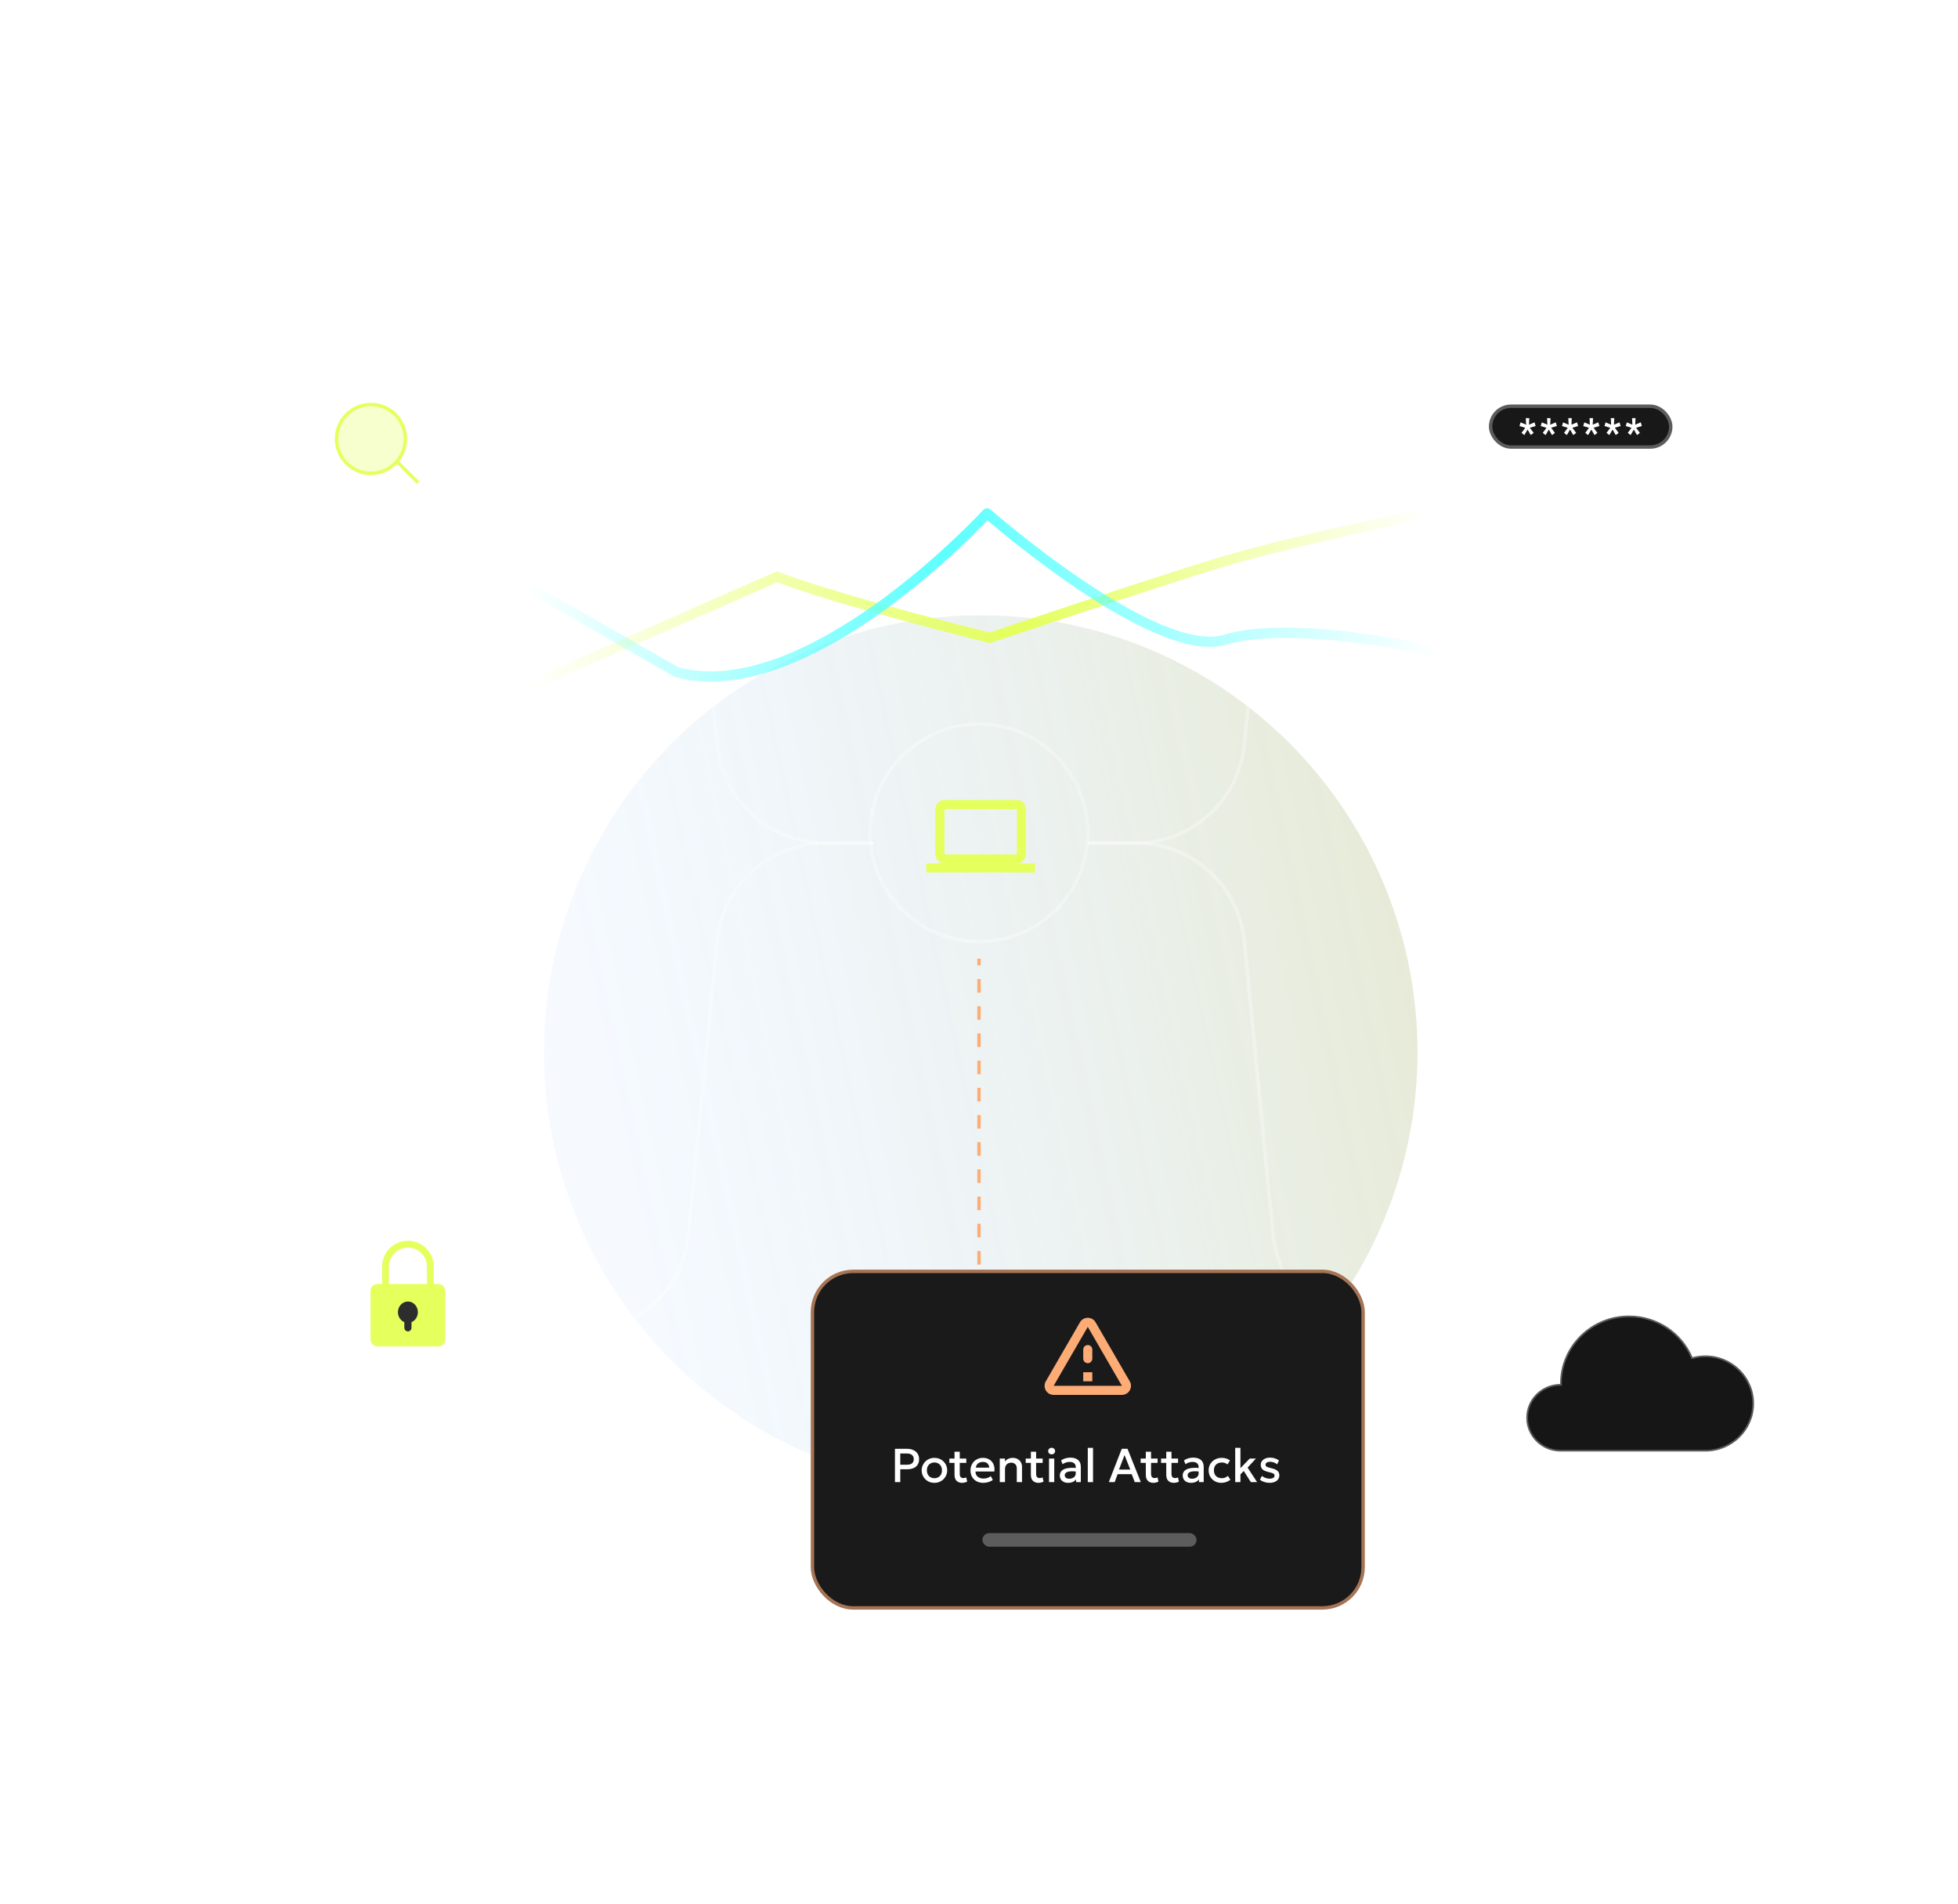 <svg width="576" height="560" viewBox="0 0 576 560" fill="none" xmlns="http://www.w3.org/2000/svg">
<g clip-path="url(#clip0_306_8108)">
<g opacity="0.2" filter="url(#filter0_f_306_8108)">
<circle cx="288.5" cy="309.5" r="128.5" fill="url(#paint0_linear_306_8108)"/>
</g>
<path d="M288 372L288 282" stroke="#FDAC76" stroke-dasharray="4 4"/>
<path d="M257 248H242.853C226.47 248 212.733 235.626 211.027 219.332L203.001 142.668C201.295 126.374 187.558 114 171.175 114H170.5" stroke="white" stroke-opacity="0.3"/>
<path d="M257 248H242.797C226.333 248 212.555 260.494 210.95 276.88L202.5 363.12C200.895 379.507 187.117 392 170.653 392H170" stroke="white" stroke-opacity="0.3"/>
<path d="M320 248H334.147C350.53 248 364.267 235.626 365.973 219.332L373.999 142.668C375.705 126.374 389.442 114 405.825 114H406.5" stroke="white" stroke-opacity="0.3"/>
<path d="M155 202L228.611 169.676C247.321 176.859 291.181 187.634 291.181 187.634C291.181 187.634 338.721 171.592 359.271 165.366C379.821 159.141 420 151 420 151" stroke="url(#paint1_linear_306_8108)" stroke-width="3" stroke-linejoin="round"/>
<path d="M155 172.453L199.029 197.726C237.952 208.165 290.381 151 290.381 151C290.381 151 339.806 194.383 360.375 188.186C380.943 181.988 423 191.761 423 191.761" stroke="url(#paint2_linear_306_8108)" stroke-width="3" stroke-linejoin="round"/>
<path d="M320 248H334.203C350.667 248 364.445 260.494 366.05 276.88L374.5 363.12C376.105 379.507 389.883 392 406.347 392H407" stroke="white" stroke-opacity="0.3"/>
<circle cx="288" cy="245" r="32" fill="white" fill-opacity="0.02" stroke="white" stroke-opacity="0.3"/>
<path d="M299.167 254C300.633 254 301.833 252.8 301.833 251.333V238C301.833 236.533 300.633 235.333 299.167 235.333H277.833C276.367 235.333 275.167 236.533 275.167 238V251.333C275.167 252.8 276.367 254 277.833 254H272.5V256.667H304.5V254H299.167ZM277.833 238H299.167V251.333H277.833V238Z" fill="#E5FF5D"/>
<path d="M159.196 106C159.196 106.04 159.196 106.08 159.195 106.12C164.621 106.184 169 110.61 169 116.06C169 121.51 164.621 125.935 159.196 125.999V126H117.109C109.317 126 103 119.673 103 111.868C103 104.064 109.317 97.737 117.109 97.737C118.394 97.737 119.64 97.909 120.823 98.231C123.85 91.044 130.951 86 139.228 86C150.256 86 159.196 94.954 159.196 106Z" stroke="white" stroke-opacity="0.3"/>
<path d="M154.293 379C154.293 379.06 154.293 379.121 154.293 379.181C162.432 379.277 169 385.915 169 394.09C169 402.265 162.432 408.903 154.293 408.999V409H91.163C79.475 409 70 399.51 70 387.802C70 376.095 79.475 366.605 91.163 366.605C93.091 366.605 94.96 366.863 96.735 367.347C101.276 356.567 111.927 349 124.342 349C140.884 349 154.293 362.431 154.293 379Z" stroke="white" stroke-opacity="0.3"/>
<path d="M119.252 129.12C119.252 131.656 118.318 133.975 116.776 135.75C114.92 137.888 112.181 139.24 109.126 139.24C103.534 139.24 99 134.709 99 129.12C99 123.531 103.534 119 109.126 119C114.718 119 119.252 123.531 119.252 129.12Z" fill="#E5FF5D" fill-opacity="0.3"/>
<path d="M116.776 135.75C118.318 133.975 119.252 131.656 119.252 129.12C119.252 123.531 114.718 119 109.126 119C103.534 119 99 123.531 99 129.12C99 134.709 103.534 139.24 109.126 139.24C112.181 139.24 114.92 137.888 116.776 135.75ZM116.776 135.75L123 142" stroke="#E5FF5D"/>
<rect x="109.5" y="378.233" width="21" height="17.333" rx="1.5" fill="#E5FF5D" stroke="#E5FF5D"/>
<path d="M122.933 386.01C122.933 387.745 121.62 389.152 120 389.152C118.38 389.152 117.066 387.745 117.066 386.01C117.066 384.274 118.38 382.867 120 382.867C121.62 382.867 122.933 384.274 122.933 386.01Z" fill="#2D2D2D"/>
<path d="M118.944 387.77C118.944 387.145 119.417 386.638 120 386.638C120.583 386.638 121.056 387.145 121.056 387.77V390.535C121.056 391.16 120.583 391.667 120 391.667C119.417 391.667 118.944 391.16 118.944 390.535V387.77Z" fill="#2D2D2D"/>
<path d="M126.6 384.7V372.6C126.6 368.955 123.645 366 120 366V366C116.355 366 113.4 368.955 113.4 372.6V384.7" stroke="#E5FF5D" stroke-width="2"/>
<path d="M461.196 106C461.196 106.04 461.196 106.08 461.195 106.12C466.621 106.184 471 110.61 471 116.06C471 121.51 466.621 125.935 461.196 125.999V126H419.109C411.317 126 405 119.673 405 111.868C405 104.064 411.317 97.737 419.109 97.737C420.394 97.737 421.64 97.909 422.823 98.231C425.85 91.044 432.951 86 441.228 86C452.256 86 461.196 94.954 461.196 106Z" stroke="white" stroke-opacity="0.3"/>
<rect x="438.5" y="119.5" width="53" height="12" rx="6" fill="#181818" stroke="#5C5C5C"/>
<path d="M448.424 128L447.602 127.344L448.696 125.847L447 125.333L447.324 124.247L448.956 124.947L448.858 123H449.882L449.79 124.928L451.422 124.24L451.746 125.326L450.05 125.828L451.161 127.344L450.322 127.994L449.379 126.368L448.424 128Z" fill="white"/>
<path d="M454.675 128L453.853 127.344L454.947 125.847L453.251 125.333L453.575 124.247L455.207 124.947L455.109 123H456.133L456.04 124.928L457.672 124.24L457.997 125.326L456.301 125.828L457.412 127.344L456.573 127.994L455.629 126.368L454.675 128Z" fill="white"/>
<path d="M460.925 128L460.104 127.344L461.197 125.847L459.502 125.333L459.826 124.247L461.458 124.947L461.359 123H462.384L462.291 124.928L463.923 124.24L464.247 125.326L462.552 125.828L463.663 127.344L462.824 127.994L461.88 126.368L460.925 128Z" fill="white"/>
<path d="M467.176 128L466.354 127.344L467.448 125.847L465.753 125.333L466.077 124.247L467.709 124.947L467.61 123H468.635L468.542 124.928L470.174 124.24L470.498 125.326L468.803 125.828L469.914 127.344L469.075 127.994L468.131 126.368L467.176 128Z" fill="white"/>
<path d="M473.427 128L472.605 127.344L473.699 125.847L472.003 125.333L472.328 124.247L473.96 124.947L473.861 123H474.886L474.793 124.928L476.425 124.24L476.749 125.326L475.053 125.828L476.165 127.344L475.325 127.994L474.382 126.368L473.427 128Z" fill="white"/>
<path d="M479.678 128L478.856 127.344L479.95 125.847L478.254 125.333L478.578 124.247L480.21 124.947L480.112 123H481.136L481.044 124.928L482.676 124.24L483 125.326L481.304 125.828L482.415 127.344L481.576 127.994L480.633 126.368L479.678 128Z" fill="white"/>
<path d="M422.707 379C422.707 379.06 422.707 379.121 422.707 379.181C414.568 379.277 408 385.915 408 394.09C408 402.265 414.568 408.903 422.707 408.999V409H485.837C497.525 409 507 399.51 507 387.802C507 376.095 497.525 366.605 485.837 366.605C483.909 366.605 482.041 366.863 480.265 367.347C475.724 356.567 465.073 349 452.658 349C436.116 349 422.707 362.431 422.707 379Z" stroke="white" stroke-opacity="0.3"/>
<path d="M458.953 407C458.953 407.04 458.953 407.08 458.953 407.12C453.445 407.184 449 411.61 449 417.06C449 422.51 453.445 426.935 458.953 426.999V427H501.678C509.588 427 516 420.673 516 412.868C516 405.064 509.588 398.737 501.678 398.737C500.373 398.737 499.108 398.909 497.907 399.231C494.834 392.044 487.625 387 479.223 387C468.028 387 458.953 395.954 458.953 407Z" fill="#161616" stroke="white" stroke-opacity="0.3"/>
<g filter="url(#filter1_d_306_8108)">
<rect x="240" y="376" width="160" height="95" rx="12" fill="#1A1A1A"/>
<rect x="240" y="376" width="160" height="95" rx="12" stroke="#A57454"/>
</g>
<rect x="239" y="374" width="162" height="99" rx="12" fill="#1A1A1A" stroke="#A57454"/>
<rect x="289" y="451" width="63" height="4" rx="2" fill="#5C5C5C"/>
<path d="M263.274 436V426.2H266.823C267.519 426.2 268.132 426.321 268.664 426.564C269.201 426.802 269.621 427.147 269.924 427.6C270.228 428.048 270.379 428.587 270.379 429.217C270.379 429.866 270.239 430.414 269.959 430.862C269.679 431.305 269.271 431.644 268.734 431.877C268.202 432.106 267.554 432.22 266.788 432.22H264.842V436H263.274ZM264.842 430.876H266.809C267.444 430.876 267.936 430.743 268.286 430.477C268.636 430.206 268.811 429.798 268.811 429.252C268.811 428.711 268.632 428.295 268.272 428.006C267.913 427.717 267.43 427.572 266.823 427.572H264.842V430.876Z" fill="white"/>
<path d="M274.883 436.21C274.159 436.21 273.513 436.044 272.944 435.713C272.379 435.377 271.936 434.931 271.614 434.376C271.292 433.816 271.131 433.202 271.131 432.535C271.131 432.04 271.222 431.574 271.404 431.135C271.59 430.692 271.852 430.3 272.188 429.959C272.528 429.618 272.927 429.35 273.385 429.154C273.842 428.958 274.344 428.86 274.89 428.86C275.613 428.86 276.257 429.028 276.822 429.364C277.391 429.695 277.837 430.141 278.159 430.701C278.481 431.256 278.642 431.868 278.642 432.535C278.642 433.025 278.548 433.492 278.362 433.935C278.18 434.378 277.921 434.77 277.585 435.111C277.249 435.452 276.852 435.72 276.395 435.916C275.937 436.112 275.433 436.21 274.883 436.21ZM274.883 434.845C275.312 434.845 275.692 434.752 276.024 434.565C276.36 434.374 276.623 434.105 276.815 433.76C277.006 433.415 277.102 433.006 277.102 432.535C277.102 432.064 277.006 431.655 276.815 431.31C276.623 430.96 276.36 430.692 276.024 430.505C275.692 430.318 275.312 430.225 274.883 430.225C274.453 430.225 274.071 430.318 273.735 430.505C273.403 430.692 273.142 430.96 272.951 431.31C272.764 431.655 272.671 432.064 272.671 432.535C272.671 433.006 272.766 433.415 272.958 433.76C273.149 434.105 273.41 434.374 273.742 434.565C274.078 434.752 274.458 434.845 274.883 434.845Z" fill="white"/>
<path d="M283.032 436.21C282.356 436.21 281.814 436.014 281.408 435.622C281.002 435.23 280.799 434.63 280.799 433.823V427.047H282.339V429.07H284.264V430.344H282.339V433.487C282.339 433.972 282.43 434.315 282.612 434.516C282.799 434.712 283.06 434.81 283.396 434.81C283.56 434.81 283.714 434.791 283.858 434.754C284.003 434.717 284.134 434.668 284.25 434.607L284.523 435.853C284.323 435.956 284.092 436.04 283.83 436.105C283.574 436.175 283.308 436.21 283.032 436.21ZM279.28 430.344V429.07H281.002V430.344H279.28Z" fill="white"/>
<path d="M289.259 436.21C288.512 436.21 287.857 436.058 287.292 435.755C286.727 435.447 286.286 435.018 285.969 434.467C285.656 433.916 285.5 433.277 285.5 432.549C285.5 432.017 285.591 431.527 285.773 431.079C285.955 430.626 286.212 430.234 286.543 429.903C286.874 429.572 287.262 429.315 287.705 429.133C288.153 428.951 288.641 428.86 289.168 428.86C289.742 428.86 290.253 428.963 290.701 429.168C291.149 429.369 291.52 429.651 291.814 430.015C292.113 430.379 292.323 430.806 292.444 431.296C292.57 431.781 292.591 432.309 292.507 432.878H286.977C286.968 433.293 287.059 433.657 287.25 433.97C287.441 434.278 287.714 434.518 288.069 434.691C288.428 434.864 288.851 434.95 289.336 434.95C289.728 434.95 290.106 434.892 290.47 434.775C290.839 434.654 291.172 434.476 291.471 434.243L292.066 435.349C291.842 435.531 291.571 435.687 291.254 435.818C290.937 435.944 290.605 436.04 290.26 436.105C289.915 436.175 289.581 436.21 289.259 436.21ZM287.068 431.744H290.995C290.981 431.221 290.813 430.811 290.491 430.512C290.174 430.213 289.721 430.064 289.133 430.064C288.564 430.064 288.09 430.213 287.712 430.512C287.339 430.811 287.124 431.221 287.068 431.744Z" fill="white"/>
<path d="M294.107 436V429.07H295.647V429.952C295.936 429.565 296.272 429.287 296.655 429.119C297.037 428.946 297.434 428.86 297.845 428.86C298.479 428.86 299.004 428.986 299.42 429.238C299.835 429.49 300.143 429.814 300.344 430.211C300.549 430.608 300.652 431.016 300.652 431.436V436H299.112V431.912C299.112 431.417 298.962 431.021 298.664 430.722C298.37 430.423 297.959 430.274 297.432 430.274C297.086 430.274 296.778 430.351 296.508 430.505C296.242 430.659 296.032 430.874 295.878 431.149C295.724 431.42 295.647 431.737 295.647 432.101V436H294.107Z" fill="white"/>
<path d="M305.495 436.21C304.818 436.21 304.277 436.014 303.871 435.622C303.465 435.23 303.262 434.63 303.262 433.823V427.047H304.802V429.07H306.727V430.344H304.802V433.487C304.802 433.972 304.893 434.315 305.075 434.516C305.262 434.712 305.523 434.81 305.859 434.81C306.022 434.81 306.176 434.791 306.321 434.754C306.466 434.717 306.596 434.668 306.713 434.607L306.986 435.853C306.785 435.956 306.554 436.04 306.293 436.105C306.036 436.175 305.77 436.21 305.495 436.21ZM301.743 430.344V429.07H303.465V430.344H301.743Z" fill="white"/>
<path d="M308.599 436V429.07H310.139V436H308.599ZM309.369 427.831C309.093 427.831 308.855 427.742 308.655 427.565C308.454 427.388 308.354 427.154 308.354 426.865C308.354 426.58 308.454 426.349 308.655 426.172C308.855 425.99 309.093 425.899 309.369 425.899C309.644 425.899 309.882 425.99 310.083 426.172C310.283 426.349 310.384 426.58 310.384 426.865C310.384 427.154 310.283 427.388 310.083 427.565C309.882 427.742 309.644 427.831 309.369 427.831Z" fill="white"/>
<path d="M314.201 436.21C313.721 436.21 313.298 436.121 312.934 435.944C312.57 435.762 312.286 435.508 312.08 435.181C311.88 434.85 311.779 434.46 311.779 434.012C311.779 433.634 311.875 433.293 312.066 432.99C312.258 432.682 312.554 432.428 312.955 432.227C313.361 432.026 313.882 431.893 314.516 431.828C315.151 431.758 315.914 431.767 316.805 431.856L316.833 432.92C316.199 432.831 315.653 432.794 315.195 432.808C314.738 432.822 314.362 432.88 314.068 432.983C313.779 433.081 313.564 433.214 313.424 433.382C313.289 433.545 313.221 433.734 313.221 433.949C313.221 434.285 313.34 434.544 313.578 434.726C313.821 434.908 314.152 434.999 314.572 434.999C314.932 434.999 315.254 434.934 315.538 434.803C315.823 434.672 316.047 434.488 316.21 434.25C316.378 434.012 316.462 433.732 316.462 433.41V431.569C316.462 431.261 316.397 430.995 316.266 430.771C316.136 430.542 315.937 430.365 315.671 430.239C315.405 430.113 315.074 430.05 314.677 430.05C314.313 430.05 313.954 430.106 313.599 430.218C313.245 430.325 312.906 430.496 312.584 430.729L312.15 429.595C312.584 429.301 313.037 429.093 313.508 428.972C313.98 428.851 314.432 428.79 314.866 428.79C315.51 428.79 316.061 428.893 316.518 429.098C316.98 429.299 317.335 429.604 317.582 430.015C317.83 430.421 317.953 430.934 317.953 431.555V436H316.567V435.181C316.334 435.512 316.01 435.767 315.594 435.944C315.179 436.121 314.715 436.21 314.201 436.21Z" fill="white"/>
<path d="M320.001 436V425.92H321.541V436H320.001Z" fill="white"/>
<path d="M326.186 436L329.994 426.2H331.695L335.601 436H333.83L332.927 433.662H328.776L327.908 436H326.186ZM329.182 432.311H332.507L330.813 428.041L329.182 432.311Z" fill="white"/>
<path d="M339.306 436.21C338.629 436.21 338.088 436.014 337.682 435.622C337.276 435.23 337.073 434.63 337.073 433.823V427.047H338.613V429.07H340.538V430.344H338.613V433.487C338.613 433.972 338.704 434.315 338.886 434.516C339.072 434.712 339.334 434.81 339.67 434.81C339.833 434.81 339.987 434.791 340.132 434.754C340.276 434.717 340.407 434.668 340.524 434.607L340.797 435.853C340.596 435.956 340.365 436.04 340.104 436.105C339.847 436.175 339.581 436.21 339.306 436.21ZM335.554 430.344V429.07H337.276V430.344H335.554Z" fill="white"/>
<path d="M345.321 436.21C344.645 436.21 344.103 436.014 343.697 435.622C343.291 435.23 343.088 434.63 343.088 433.823V427.047H344.628V429.07H346.553V430.344H344.628V433.487C344.628 433.972 344.719 434.315 344.901 434.516C345.088 434.712 345.349 434.81 345.685 434.81C345.849 434.81 346.003 434.791 346.147 434.754C346.292 434.717 346.423 434.668 346.539 434.607L346.812 435.853C346.612 435.956 346.381 436.04 346.119 436.105C345.863 436.175 345.597 436.21 345.321 436.21ZM341.569 430.344V429.07H343.291V430.344H341.569Z" fill="white"/>
<path d="M350.35 436.21C349.869 436.21 349.447 436.121 349.083 435.944C348.719 435.762 348.434 435.508 348.229 435.181C348.028 434.85 347.928 434.46 347.928 434.012C347.928 433.634 348.024 433.293 348.215 432.99C348.406 432.682 348.703 432.428 349.104 432.227C349.51 432.026 350.03 431.893 350.665 431.828C351.3 431.758 352.063 431.767 352.954 431.856L352.982 432.92C352.347 432.831 351.801 432.794 351.344 432.808C350.887 432.822 350.511 432.88 350.217 432.983C349.928 433.081 349.713 433.214 349.573 433.382C349.438 433.545 349.37 433.734 349.37 433.949C349.37 434.285 349.489 434.544 349.727 434.726C349.97 434.908 350.301 434.999 350.721 434.999C351.08 434.999 351.402 434.934 351.687 434.803C351.972 434.672 352.196 434.488 352.359 434.25C352.527 434.012 352.611 433.732 352.611 433.41V431.569C352.611 431.261 352.546 430.995 352.415 430.771C352.284 430.542 352.086 430.365 351.82 430.239C351.554 430.113 351.223 430.05 350.826 430.05C350.462 430.05 350.103 430.106 349.748 430.218C349.393 430.325 349.055 430.496 348.733 430.729L348.299 429.595C348.733 429.301 349.186 429.093 349.657 428.972C350.128 428.851 350.581 428.79 351.015 428.79C351.659 428.79 352.21 428.893 352.667 429.098C353.129 429.299 353.484 429.604 353.731 430.015C353.978 430.421 354.102 430.934 354.102 431.555V436H352.716V435.181C352.483 435.512 352.158 435.767 351.743 435.944C351.328 436.121 350.863 436.21 350.35 436.21Z" fill="white"/>
<path d="M359.328 436.21C358.6 436.21 357.951 436.051 357.382 435.734C356.812 435.412 356.364 434.976 356.038 434.425C355.716 433.87 355.555 433.24 355.555 432.535C355.555 432.003 355.65 431.515 355.842 431.072C356.033 430.624 356.304 430.234 356.654 429.903C357.004 429.572 357.414 429.315 357.886 429.133C358.362 428.951 358.877 428.86 359.433 428.86C359.899 428.86 360.331 428.923 360.728 429.049C361.129 429.17 361.498 429.359 361.834 429.616L361.092 430.792C360.877 430.601 360.63 430.458 360.35 430.365C360.074 430.272 359.78 430.225 359.468 430.225C358.982 430.225 358.565 430.316 358.215 430.498C357.865 430.68 357.592 430.944 357.396 431.289C357.204 431.63 357.109 432.043 357.109 432.528C357.109 433.251 357.319 433.818 357.739 434.229C358.163 434.64 358.74 434.845 359.468 434.845C359.813 434.845 360.14 434.782 360.448 434.656C360.756 434.525 361.012 434.355 361.218 434.145L361.953 435.314C361.584 435.594 361.173 435.813 360.721 435.972C360.268 436.131 359.804 436.21 359.328 436.21Z" fill="white"/>
<path d="M363.368 436V425.92H364.908V431.884L367.638 429.07H369.458L367.008 431.723L369.815 436H367.974L365.888 432.724L364.908 433.718V436H363.368Z" fill="white"/>
<path d="M373.513 436.203C372.939 436.203 372.402 436.121 371.903 435.958C371.404 435.795 370.984 435.575 370.643 435.3L371.224 434.173C371.546 434.425 371.908 434.623 372.309 434.768C372.715 434.913 373.114 434.985 373.506 434.985C373.959 434.985 374.311 434.906 374.563 434.747C374.815 434.588 374.941 434.367 374.941 434.082C374.941 433.811 374.831 433.613 374.612 433.487C374.397 433.356 373.987 433.221 373.38 433.081C372.507 432.899 371.873 432.642 371.476 432.311C371.084 431.975 370.888 431.511 370.888 430.918C370.888 430.503 371.002 430.136 371.231 429.819C371.464 429.497 371.784 429.245 372.19 429.063C372.596 428.881 373.065 428.79 373.597 428.79C374.115 428.79 374.603 428.865 375.06 429.014C375.517 429.159 375.914 429.364 376.25 429.63L375.704 430.764C375.531 430.61 375.331 430.477 375.102 430.365C374.873 430.253 374.631 430.167 374.374 430.106C374.122 430.041 373.87 430.008 373.618 430.008C373.226 430.008 372.906 430.085 372.659 430.239C372.416 430.388 372.295 430.596 372.295 430.862C372.295 431.137 372.412 431.34 372.645 431.471C372.878 431.602 373.28 431.732 373.849 431.863C374.745 432.059 375.387 432.32 375.774 432.647C376.161 432.974 376.355 433.426 376.355 434.005C376.355 434.448 376.236 434.836 375.998 435.167C375.76 435.494 375.426 435.748 374.997 435.93C374.572 436.112 374.078 436.203 373.513 436.203Z" fill="white"/>
<path d="M320 390.325L330.04 407.672H309.96L320 390.325ZM307.653 406.338C306.626 408.112 307.906 410.338 309.96 410.338H330.04C332.093 410.338 333.373 408.112 332.346 406.338L322.306 388.992C321.28 387.218 318.72 387.218 317.693 388.992L307.653 406.338ZM318.666 397.005V399.672C318.666 400.405 319.266 401.005 320 401.005C320.733 401.005 321.333 400.405 321.333 399.672V397.005C321.333 396.272 320.733 395.672 320 395.672C319.266 395.672 318.666 396.272 318.666 397.005ZM318.666 403.672H321.333V406.338H318.666V403.672Z" fill="#FDAC76"/>
</g>
<defs>
<filter id="filter0_f_306_8108" x="32" y="53" width="513" height="513" filterUnits="userSpaceOnUse" color-interpolation-filters="sRGB">
<feFlood flood-opacity="0" result="BackgroundImageFix"/>
<feBlend mode="normal" in="SourceGraphic" in2="BackgroundImageFix" result="shape"/>
<feGaussianBlur stdDeviation="64" result="effect1_foregroundBlur_306_8108"/>
</filter>
<filter id="filter1_d_306_8108" x="207.5" y="343.5" width="225" height="160" filterUnits="userSpaceOnUse" color-interpolation-filters="sRGB">
<feFlood flood-opacity="0" result="BackgroundImageFix"/>
<feColorMatrix in="SourceAlpha" type="matrix" values="0 0 0 0 0 0 0 0 0 0 0 0 0 0 0 0 0 0 127 0" result="hardAlpha"/>
<feOffset/>
<feGaussianBlur stdDeviation="16"/>
<feComposite in2="hardAlpha" operator="out"/>
<feColorMatrix type="matrix" values="0 0 0 0 0.624 0 0 0 0 0.318 0 0 0 0 0.114 0 0 0 1 0"/>
<feBlend mode="normal" in2="BackgroundImageFix" result="effect1_dropShadow_306_8108"/>
<feBlend mode="normal" in="SourceGraphic" in2="effect1_dropShadow_306_8108" result="shape"/>
</filter>
<linearGradient id="paint0_linear_306_8108" x1="187.683" y1="355.337" x2="418.871" y2="305.638" gradientUnits="userSpaceOnUse">
<stop stop-color="#5DA8FF" stop-opacity="0.3"/>
<stop offset="1" stop-color="#899938"/>
</linearGradient>
<linearGradient id="paint1_linear_306_8108" x1="155" y1="176.5" x2="420" y2="176.5" gradientUnits="userSpaceOnUse">
<stop stop-color="#E5FF5D" stop-opacity="0"/>
<stop offset="0.545" stop-color="#E5FF5D"/>
<stop offset="1" stop-color="#E5FF5D" stop-opacity="0"/>
</linearGradient>
<linearGradient id="paint2_linear_306_8108" x1="155" y1="171.381" x2="423" y2="171.381" gradientUnits="userSpaceOnUse">
<stop stop-color="#5DFFFF" stop-opacity="0"/>
<stop offset="0.46" stop-color="#5DFFFF"/>
<stop offset="1" stop-color="#5DFFFF" stop-opacity="0"/>
</linearGradient>
<clipPath id="clip0_306_8108">
<rect width="576" height="560" fill="white"/>
</clipPath>
</defs>
</svg>
